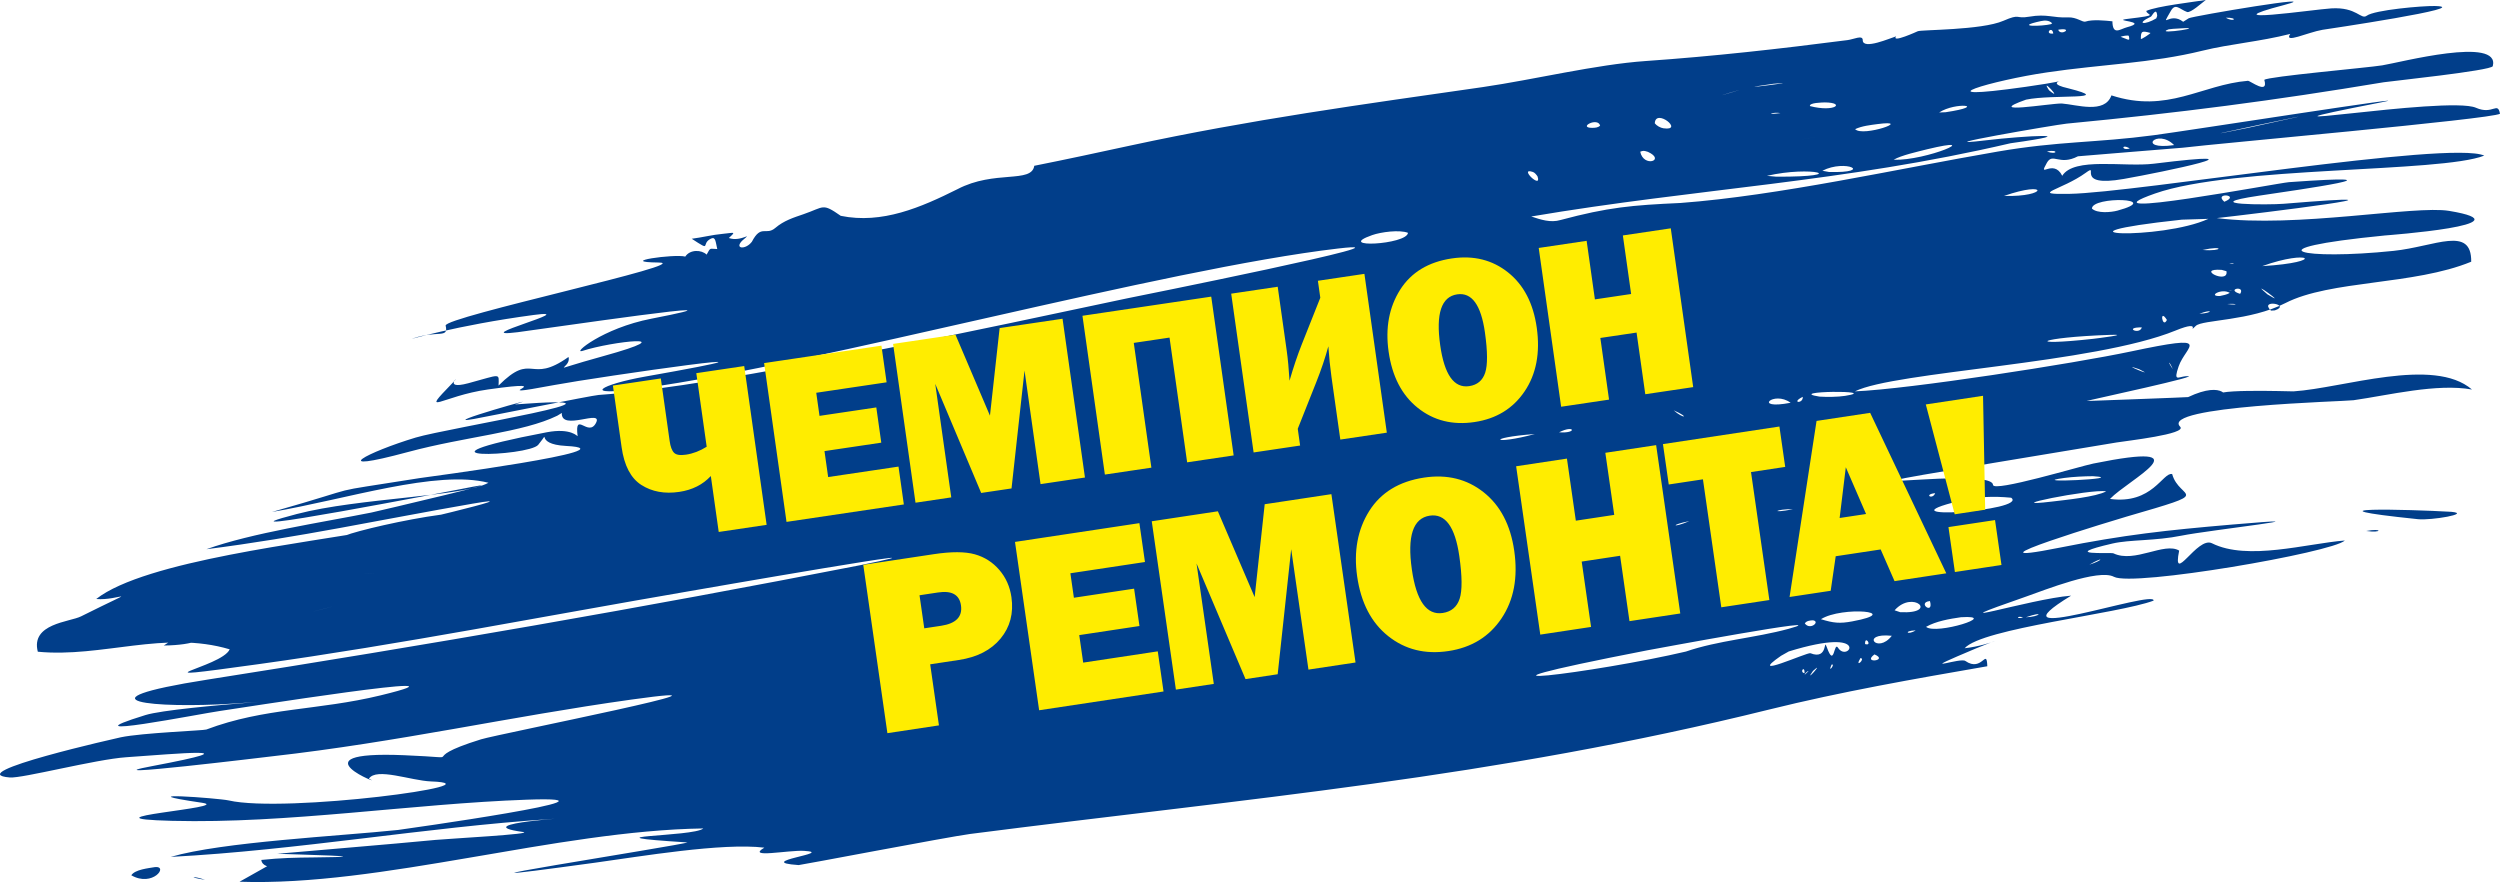 <?xml version="1.0" encoding="UTF-8"?>
<!DOCTYPE svg PUBLIC "-//W3C//DTD SVG 1.1//EN" "http://www.w3.org/Graphics/SVG/1.1/DTD/svg11.dtd">
<!-- Creator: CorelDRAW 2018 (64-Bit Оценочная версия) -->
<svg xmlns="http://www.w3.org/2000/svg" xml:space="preserve" width="152.27mm" height="53.723mm" version="1.1" style="shape-rendering:geometricPrecision; text-rendering:geometricPrecision; image-rendering:optimizeQuality; fill-rule:evenodd; clip-rule:evenodd"
viewBox="0 0 13793.36 4866.45"
 xmlns:xlink="http://www.w3.org/1999/xlink">
 <defs>
  <style type="text/css">
   <![CDATA[
    .fil1 {fill:#FFED00;fill-rule:nonzero}
    .fil0 {fill:#013E8A;fill-rule:nonzero}
   ]]>
  </style>
 </defs>
 <g id="Слой_x0020_1">
  <path class="fil0" d="M12045.34 120.12c-75.38,-59.49 -130.19,49.09 -67.97,-60.11 25.36,-44.54 46.99,-9.85 89.67,6.25 20.08,5.82 81.23,-50.32 102.9,-66.26 -70.21,11.06 -270.21,34.09 -327.9,60.17 0.43,25.21 83.52,21.56 -102.3,43.83 -98.82,11.79 125.68,12.17 -4.79,46.37 -37.6,9.85 -78.59,47.57 -80.08,-32.86 -40.63,-4.19 -109.26,-11.35 -148.79,1.62 -15.9,5.22 -48.22,-25.5 -96.48,-23.24 -82.53,3.85 -115.21,-20.87 -213.23,-3.92 -79.78,13.74 -45.95,-19.43 -143.35,22.86 -120.89,52.48 -457.06,48.55 -472.29,57.63 -0.49,0.29 -147.73,67.46 -119.21,27.97 -29.49,8.61 -184.51,77.02 -184.11,20.93 0.24,-30.19 -49.26,-4.7 -83.43,-0.22 -375.26,48.47 -738.88,89.43 -1114,115.49 -273.85,19.05 -616.08,102.59 -899.22,143.84 -662.27,95.26 -1279.29,179.09 -1942.31,322.15 -177.36,38.39 -354.42,76.71 -531.95,112.04 -14.53,98.73 -219.01,21.62 -423.71,128.98 -201.29,100.54 -416.5,193.87 -644.07,147.09 -103.76,-72.34 -89.13,-48.97 -206.02,-8.82 -53.49,18.34 -107.58,35.04 -154.72,75.37 -52.66,45.07 -78.14,-22.18 -129.56,76.46 -34.12,45.07 -97.66,40.33 -54.5,-5.06 68.24,-58.84 -5.18,9.15 -72.63,-15.65 42.46,-38.86 29.43,-28.55 -36.04,-22.62 -54,4.89 -112.9,19.73 -168.65,26.86 115.34,75.2 46.57,27.76 106.36,-0.9 25.94,-12.43 25.14,18.93 34.43,57.61 -42.9,-0.22 -35.49,-12.21 -58.63,30.83 -28.03,-27.47 -91.3,-29.69 -117.86,10.81 -59.49,-15.95 -384.72,30.15 -147.19,32.78 214.57,2.38 -1185.88,300.89 -1174.94,348 17.07,73.43 -43.48,23.52 -182.12,71.27 -36.1,12.42 235.36,-72.2 668.76,-130.05 275.75,-36.8 -381.72,131.72 -89.45,95.21 130.22,-16.27 1422.01,-207.4 738.45,-74.68 -271.45,52.7 -441.23,197.59 -380.14,177.62 160.44,-52.48 577.81,-98.94 112.11,29.63 -341.86,94.36 -169.18,70.19 -189.8,4.07 -216.69,154.4 -194.62,-33.53 -385.9,157.81 2.04,-72 15.45,-61.78 -166.02,-13.14 -157.57,42.25 -26.75,-64.41 -88.36,-0.78 -185.49,191.61 -60.05,71.72 196.09,35.36 454.02,-64.46 -77.9,58.66 368.08,-24.86 233.16,-43.67 1558.77,-233.62 495.53,-45.55 -230.84,40.84 -376.54,114.27 -5.59,63.18 977.02,-134.55 2867.1,-657.33 3831.65,-770.34 501.78,-58.79 -1157.95,273.73 -1163.38,274.88 -660.63,138.91 -2240.89,486.88 -2915.63,532.99 -37.96,2.59 -621.16,120.59 -688.98,132.66 -222.12,39.59 439.34,-146.93 227.16,-80.4 809.84,-60.59 -375.08,130.83 -547.4,182.72 -265.6,79.99 -501.13,203.26 -42.72,79.79 317.87,-85.6 634.37,-107.73 823.66,-200.29l24.92 -15.26c-5.53,104.62 231.13,-25.75 188.29,55.74 -42.55,80.91 -118.96,-71.87 -101.04,72.59 0.34,2.76 -35.63,-47.29 -170.48,-21.63 -837.41,159.44 -99.77,133.87 -47.04,69.4 80.19,-98 -34.5,-3.65 154.32,6.06 386.58,19.89 -787.08,174 -808.72,177.48 -575.84,92.31 -251.69,27.2 -814.82,186.87 412.37,-70.21 909.61,-234.43 1194.74,-161.2 -140.09,77.71 -713.76,82.74 -1056.9,172.32 -561.73,146.67 906.99,-138 911.61,-138.91 408.98,-81.55 -484.74,127.7 -500.67,130.88 -272.48,54.42 -660.17,112.71 -910.04,202.34 505.18,-63.83 971.05,-165.16 1467.19,-251.09 383.88,-66.49 -506.2,140.14 -527.1,144.15 -368.96,70.47 -1278.36,169.53 -1548.16,381.64 123.72,11.39 269.89,-80.86 -83.65,95.76 -63.07,31.51 -278.71,39.21 -238.58,195.07 353.44,34.21 700.17,-119.83 1058.67,-13.24 -42.53,101.04 -586.86,185.15 158.47,81.97 780.35,-108.04 1592.47,-268.16 2373.42,-401.95 18.32,-3.23 1650.79,-287.94 946.61,-144.09 -1195.85,233.86 -2396.39,441.88 -3599.79,630.97 -757.02,118.96 -285.49,159.94 134.45,132.99 754.12,-48.38 -304.24,9.2 -477.93,62.82 -476.01,146.94 318.33,-10.05 410.81,-22.52 55.72,-7.52 1516.36,-239.29 885.7,-85.95 -344.91,83.85 -638.59,66.65 -960.63,188.31 -15.11,5.7 -353.26,18.15 -471.85,42.82 -2.98,0.62 -891.83,199.11 -612.09,221.74 68.79,5.56 472.61,-100.09 642.82,-111.76 274.14,-18.82 729.35,-61.81 143.58,48.74 -390.04,73.62 655.57,-53.2 658.88,-53.56 702.63,-79.2 1309.58,-219.03 1983.79,-313.17 783.73,-109.4 -735.7,190.2 -829.32,219.21 -388.41,120.34 -30.16,103.94 -425.35,87.66 -631.6,-26 -79.96,182.61 -193.44,129.6 40.26,-63.5 232.72,11.08 342.52,15.1 403.04,14.77 -804.53,176.59 -1116.36,104.82 -52.94,-12.18 -585.81,-51.69 -146.84,12.93 181.37,26.69 -715.93,85.59 -165,99.69 637.51,16.31 1322.97,-94.22 1956.64,-116.75 650.24,-23.14 -705.45,166.53 -709.77,166.98 -322.76,33.99 -972.02,65.74 -1254.55,148.7 706.25,-37.27 1402.63,-163.01 2091.9,-208.56 233.91,-15.44 -486.2,24.39 -150.02,70.83 78.65,10.86 -412.74,37.53 -481.23,44.01 -290.75,27.61 -582.1,50.77 -873.05,76.52 84,3.64 626.93,15.8 203.86,20.1 -107.35,1.1 -185.57,2.63 -291.77,13.9 8.07,67.73 165.78,28.57 48.54,25.43 -0.77,-0.03 -159.96,89.98 -168.78,94.86 782.19,26.58 1745.23,-281.97 2559.06,-294.09 -52.62,48.33 -705.62,37.94 -88.1,77.21 -15.22,13.24 -1746.79,281.86 -507.79,111.57 244.34,-33.57 701.57,-111.19 932.57,-82.69 -103.44,60.78 132.08,12.65 218.58,17.64 179.59,10.35 -289.83,60.49 -29.3,78.44 8.65,0.61 822.08,-155.09 945.54,-171.62 1542.93,-198.43 2881.19,-308.06 4409.52,-686.69 400.22,-99.15 797.46,-168.24 1203.15,-238.73 -4.11,-106 -27.86,36.02 -121.19,-29.2 -27.31,-19.09 -242.14,60.35 -44.26,-25.4 331.83,-143.8 197.05,-61.75 40.42,-44.76 96.18,-109.98 847.49,-189.46 1042.37,-262.6 13.29,-64.82 -938.07,267.04 -454.82,-27.49 -225.02,17.12 -814.9,202.38 -244.86,3.72 94.84,-33.06 396.21,-153.52 481.08,-107.69 103.89,56.1 1205.4,-133.93 1274.02,-200.35 -211.47,16.69 -536.1,113.86 -733.35,15.25 -80.85,-40.4 -221.27,237.97 -180.86,40.48 -82.33,-48.98 -245.42,71.17 -362.72,15.08 -14.64,-6.98 -308.2,16.08 -5.2,-54.14 96.33,-22.33 234.07,-13.47 382.4,-43.71 143.79,-29.3 893.52,-113.86 276.96,-60.86 -362.56,31.18 -592.31,55.92 -950.6,127.36 -602.94,120.23 335.47,-161.6 369.04,-171.34 499.2,-144.71 291.4,-88.11 251.5,-234.66 -51.12,-12.38 -108.45,169.08 -343.03,137.13 100.39,-105.96 541.89,-323.53 -92.09,-195.12 -72.27,14.64 -551.17,159.16 -553.26,117.82 -6.35,-125.79 -1585.19,142.46 681.32,-234.12 54.37,-9.02 391.26,-46.26 351.12,-87.02 -112.59,-114.37 907.8,-139.17 956.66,-146.12 193.36,-27.51 459.11,-94.06 653.35,-59.05 -211.82,-182.77 -711.7,-7.33 -984.96,10.22 -10.48,0.66 -529.68,-18.31 -391.44,33.26 37.95,14.17 15.25,-98.5 -189.62,-1.73 -2.75,1.3 -504.21,19.56 -559.98,21.64 -0.29,-2.39 682.5,-148.25 546.32,-136.69 -40.83,3.45 -68.92,33.11 -38.57,-54.69 39.45,-114.09 204.27,-181.19 -263.01,-82.1 -312.66,66.3 -1223.29,208.24 -1523.03,220.22 219.79,-109.92 1316.97,-151.38 1768.7,-335.46 160.52,-65.44 57.16,25.94 112.2,-26.12 36.04,-34.1 299.76,-26.02 493.55,-125.34 249.66,-127.96 707.94,-97.75 1025.71,-228.35 2.23,-201.11 -198.94,-83.75 -429.26,-59.74 -494.47,51.56 -815.22,-9.57 -46.79,-85.07 7.56,-0.74 810.02,-59.99 353.88,-135.71 -190.06,-31.54 -842.05,95.64 -1281.49,39.85 217.65,-24.36 1263.71,-152.63 367.84,-78.92 -76.88,6.33 -487.49,7.64 -137.34,-44.35 236.74,-35.16 867.47,-124.83 167.44,-74.99 -55.41,3.96 -1175.98,216.04 -738.75,62.59 433.76,-152.2 1573.8,-113.22 1816.47,-209.07 -190.21,-85.19 -1918.89,204.49 -2288.63,211.06 -227.32,4.02 -43.63,-19.56 90.05,-116.41 81.42,-59 -71.14,83.63 209.54,34.11 221.6,-39.09 832.82,-166.67 166.14,-84.2 -163.51,20.22 -440.29,-38.21 -505.59,66.82 -48.85,-98.56 -137.8,22.08 -84.63,-71.94 32.7,-57.84 67.53,18.23 171.17,-35.65 2.06,-1.07 568.2,-46.07 578.62,-47.37 183.27,-22.78 1702.65,-157.49 1750.09,-187.37 -13.24,-70.29 -39.33,8.31 -132.44,-32.95 -157.05,-69.56 -1499.17,160.92 -520.05,-30.55 268.87,-52.58 -1066.23,156.46 -1258.32,181.99 -318.08,42.29 -521.88,32.01 -861.2,90.33 -550.04,94.53 -1206.63,242.88 -1749.45,283.46 -269.3,12.45 -396.94,23.21 -662.01,94.04 -54.82,16.42 -109.55,-2.26 -161.49,-19.47 918.22,-155.62 1715.21,-186.89 2644.48,-404.11 430.86,-59.89 78.08,-41.71 -134.64,-16.31 -377.91,45.13 386.86,-86.42 444.44,-91.92 623.85,-59.58 1141.8,-127.11 1749.21,-228.29 29.86,-4.97 595.33,-64.2 601.69,-88.88 42.92,-166.64 -512.54,-20.02 -610.27,-4.3 -83.72,13.47 -631.21,61.43 -650.34,79.98 25.18,85.45 -78.17,4.18 -90.58,5.2 -256.12,21.3 -442.61,181.52 -752.88,80.44 -37.53,103.82 -190.77,51.01 -274.19,44.79 -65.56,-0.93 -437.66,63.62 -196.79,-21.28 150.63,-31.34 499.28,4.85 232.97,-62.46 -187.48,-42.13 137.86,-61.04 -235,-8.23 -600.8,85.09 -176.72,-37.1 118.08,-79.72 301.99,-44.96 575.2,-50.03 857.6,-119.73 151.32,-37.35 314.67,-49.46 484.04,-92.55 -38.79,56.76 95.49,-8.64 177.86,-22.64 2.84,-0.48 853.81,-125.95 619.61,-131.3 -66.3,-1.51 -332.23,21.61 -375.63,53.6 -32.42,23.91 -54.72,-48.92 -195.35,-40.53 -94.57,5.64 -685.54,92.92 -260.1,-18.67 252.5,-66.23 -504.76,60.95 -526.45,73.19l-30.83 19.38zm-4276.99 1164.47c-5.23,65.72 -410.04,86.99 -197.37,12.47 47.91,-16.77 150.08,-30.87 197.37,-12.47zm833.67 1100.57c86.11,-43.96 102.29,7.61 0,0zm-133.72 9.56c-232.16,62.93 -275.6,20.16 0,0zm833.68 1200.07c-487.56,115.09 -1467.52,237.02 -214.86,-6.45 3.57,-0.68 1086.51,-202.51 781.36,-118.99 -184.74,50.56 -389.22,64.3 -566.51,125.44zm-1006.7 -2345.31c438.66,-58.9 -202.72,-19.1 -352.71,16.89 40.2,25.42 288.08,-10.06 352.71,-16.89zm652.93 1071.74c-257.9,34.28 -80.38,64.86 0,0zm-8093.41 2462.87c77.88,-7.84 -13.42,112.72 -130.4,45.08 20.52,-31.92 93.79,-38.72 130.4,-45.08zm276.66 70.28c-103.49,-16.56 -62.15,-22.54 0,0zm2180.68 -2980.04c42.95,17.55 7.98,-56.71 0,0zm435.78 -423.68c15.83,29.05 34.77,-27.24 0,0zm199.17 -25.47c-140.85,36.41 28.84,44.24 0,0zm51.81 -111.62c-5.53,24.12 -13.42,46.23 24.87,47.22 10.66,0.28 40.22,-17.45 -5.25,-30.58 -2.76,-0.79 -13.7,-34.61 -19.62,-16.64zm32.6 131.43c10.75,-67.48 -54.79,-45.86 0,0zm73.21 -42.12c-38.13,2.36 -54.64,49.79 0,0zm238.62 -98.87c31.32,-14.87 31.79,-53.38 0,0zm-12.02 -9.11c46.96,-76.94 -62.91,75.44 0,0zm109 -66.16c47.48,-31.32 -92.86,-13.88 -60.85,13.33 7.14,6.05 50.88,-9.58 60.85,-13.33zm-623.32 3426.23c17.44,10.07 118.74,-11.7 0,0zm64.19 -6.96c63.88,-5.05 -55.09,-21.54 0,0zm-717.74 -90.37c-183.76,3.68 -156.91,12.66 0,0zm-1868.33 -765.67c144.37,41.99 327.85,-51.83 0,0zm1011.88 -124.29c143.46,-70.2 92.36,-55.28 0,0zm-1751.52 -293.66c196.3,-9.6 668.07,-122.3 147.46,-48.36 -65.28,9.27 -103.27,15.98 -162.25,44.68l14.78 3.69zm404.12 83.31c404.8,-1.6 238,-131.07 0,0zm-56.01 104.2c354.63,-3.86 245.28,-166.09 0,0zm551.6 -315.78c-463.39,84.34 380.76,-68.95 0,0zm1394.22 -626.48c-157.05,46.05 -176.35,78.1 0,0zm-1384.32 895.56c160.82,-75.98 -320.02,143.1 0,0zm320.62 -155.54c-203.63,52.13 183.42,-47.34 0,0zm-344.93 130.27c89.29,-21.28 102.63,-30.53 0,0zm251.95 -110.16c80.4,-21.7 89.84,-28.22 0,0zm396.16 -161.06c263.1,-25.03 139.72,-161.49 0,0zm333.96 -213.85c216.6,-11.04 402.41,-133.26 0,0zm-837.8 397.35c43.58,6.37 99.98,-54.39 0,0zm455.49 -237.77c-125.55,11.66 128.51,-12.1 0,0zm514.97 -334.9c-271.65,3.61 -1139.28,234.18 -326.68,91.78 126.18,-22.1 217.46,-42.48 338.14,-84.23l-11.46 -7.55zm185.24 -188.33c-140.06,47.67 41.64,97.7 91.11,-1.69 -24.85,-17.34 -63.46,-4.7 -91.11,1.69zm-1458.04 968.68c207.27,-82.08 193.38,-78.61 0,0zm1056.86 -1207.93c299.8,425.57 -279.75,-397.11 0,0zm564.54 -116.56c-99.4,-58.2 64.55,37.8 0,0zm48.06 22.56c28.51,-14.37 27.2,-29.01 0,0zm-1447.76 1283.6c172.94,22.28 477.25,-153.9 69.68,-22.46l-69.68 22.46zm1737.46 -1330.37c51.12,26.24 94.39,-84.8 0,0zm78.6 225.43c444.33,-34.56 17.72,-106.65 -34.74,-9.68l34.74 9.68zm-528.82 882.87c481.67,-129.37 -133,-6.81 -281.83,63.31 96.1,-15.11 187.79,-39.22 281.83,-63.31zm4636.22 -207.27c-232.8,42.58 109.23,12.69 0,0zm477.25 -701.73c-165.87,79.97 -55.29,58.36 0,0zm-25.26 -1177.74c-56.05,4.51 -55.51,6.33 0,0zm840.51 2736.01c94.91,31.7 223.8,-144.04 28.03,-24.32l-28.03 24.32zm-141.83 -1.88c-105.37,36.72 236.99,-0.21 0,0zm-520.71 78.49c309.55,7.67 327.72,-14.99 0,0zm-881.61 119.11c-111.77,22.71 -94.57,43.87 0,0zm-472.92 -38.18c-649.41,122.11 207.84,2.68 344.56,-23.99 360.89,-70.36 592.13,-46.81 941.68,-156.75 235.37,-57.49 536.22,-56.56 825.22,-115.99 503.56,-100.58 1214.6,-236.75 172.11,-92.11 -762.81,105.84 -1526.51,247.2 -2283.56,388.83zm-1717.27 347.53c461.7,-35.36 153.98,-66.02 0,0zm-823.61 -72.3c146.49,-9.4 922.69,-127.05 306.08,-69.25 -97.01,9.08 -250.38,18.13 -335.73,66.99l29.66 2.26zm135.61 75.98c144.51,-12.94 103.97,-25.6 0,0zm-235.97 -69.68c-270.13,-41.83 207.65,54.75 0,0zm-228.18 20.49c21.48,27.45 136.1,-13.32 0,0zm-1536.65 -258.32c174.53,53.9 -107.42,-72.01 0,0zm277.91 67.78c-120.22,-53.64 -419.48,-22.36 -56.05,0.68l56.05 -0.68zm1370.73 279.66c-93.72,27.22 121.74,38.34 203.21,-12.42 -1.01,-36.63 -177.31,6.97 -203.21,12.42zm-1450.67 -418.15c98.57,61.76 34.45,19.29 0,0zm91.75 59.81c-433.11,86.62 569.65,45.4 576.11,-54.98 -136.82,-23.52 -430.74,32.64 -576.11,54.98zm437.59 -132.13c122.49,2.65 162.83,-27.37 0,0zm1779.61 392.52c-69.13,24.7 869.28,-126.43 284.39,-47.72 -97.47,13.12 -188.23,27.56 -284.39,47.72zm757.57 -25.82c162.62,-10.89 26.84,-34.04 0,0zm89.79 -89.09c-244.71,12.23 -253.29,26.26 0,0zm-112.71 -1402.96c33.32,-7.7 696.38,-161.28 286.06,-82.39 -93.52,17.98 -820.23,162.57 -881.52,191.5 183.65,-14.86 414.38,-67.75 595.47,-109.11zm163.89 1253.41c652.8,-87.7 1509.81,-209.88 2146.93,-352.75 507.45,-113.8 -1379.11,175.01 -1392.22,177.46 -239.87,44.66 -605.59,111.23 -830.68,182.62l75.97 -7.32zm-136.01 -655.55c-234.98,50.33 -220.39,65.97 0,0zm626.9 -755.6c-178.39,65.34 295.11,-26.65 0,0zm386.11 -91.47c-298.35,74.95 -102.38,98.36 177.84,-13.49 175.15,-69.92 -164.35,10.4 -177.84,13.49zm-525.19 741.82c341.42,-67.17 251.97,-79.03 0,0zm2014.47 361c392.87,-29.07 228.68,-83.33 0,0zm-821.89 -2646.35c-48.39,39.29 11.9,52.74 24.39,-4.57 -10.15,-3.48 -13.9,-3.95 -24.39,4.57zm-195.82 -154.04c8.32,-84.79 -76.98,75.01 -8.33,12.18l8.33 -12.18zm-197.57 183.49c-89.41,40.34 6.01,93.86 8.61,12.05l-8.61 -12.05zm-103.61 -142.02c0.28,83.01 129.98,-115.27 19.58,-23.91l-19.58 23.91zm-453.64 -46.78c-205.95,44.38 -35.58,54.73 23.72,-2.54l-23.72 2.54zm-243.92 360.4c-152.3,-11.03 -196.34,88.98 0,0zm179.05 -186.26c-80.81,6.79 -81.31,14.15 0,0zm214.09 -195.12c-176.71,42.33 165.24,-36.41 0,0zm-542.86 628.19c253.74,-57 367.41,-103.05 -32.03,-0.8 -156.58,40.09 -57,20.1 32.03,0.8zm-340.97 81.7c143.37,-5.07 325.81,-136.05 60.33,-45.13 -29.72,10.18 -49.22,16.25 -60.33,45.13zm361.26 -471.64c117.17,70.01 184.03,-98.09 23.07,-19.48l-23.07 19.48zm-433.5 267.25c346.88,-41.8 269.73,-131.16 0,0zm-1366.73 486.13c-243.76,75.08 1131.07,-185.52 1173.85,-261.58 -79.81,-6.09 -1096.49,241.57 -1173.85,261.58zm-207.17 -177.35c75.77,58.81 537.78,-121.29 64.57,-19.29l-64.57 19.29zm9608.96 1031.34c-238.59,-13.88 -858.69,-29.32 -183.46,40.74 72.64,7.52 296.6,-30.47 183.46,-40.74zm-469.59 105.88c90.26,12.24 90.66,-17.04 0,0zm-1749.78 -2431.63c-55.18,-83.39 86.33,70.87 0,0zm975.24 -400.43c71.93,-1.27 44.98,27.46 0,0zm-291.46 61.46c251.54,-19.07 -119.1,38.09 -24.06,2.72l24.06 -2.72zm-92.06 -57.76c-61.92,37.63 -118.65,33.05 -29.16,-9.9 5.15,-2.46 30.93,-57.17 34.15,-3.66l-4.99 13.56zm-85.04 113.8c-0.68,-45.74 7.08,-45.78 53.02,-33.31 -1.59,4.47 -48.31,35.26 -53.02,33.31zm-66.73 -17.46c8.1,34.39 -0.99,20.28 -45.02,5.41 8.67,-4.33 40.38,-9.66 45.02,-5.41zm-416.57 -12.65c-52.33,6.79 -6.64,-47.96 0,0zm31.32 -21.79c81.21,-11.54 13.21,35.93 -2.73,4.06 -1.77,-3.55 -2.24,-2.84 2.73,-4.06zm-43.97 -30.01c-46.4,12.09 -211.57,16.88 -55.57,-16.87 20.92,-4.52 45.21,-5.38 62.1,12.15l-6.53 4.72zm-138.49 3272.44c107.37,-37.76 78.06,-2.05 0,0zm-15.29 1.64c-46,10.04 -28.65,-13.32 0,0zm365.35 -291.69c82.67,-48.36 79.4,-25.54 0,0zm460.89 -1078.57c-32.8,-47.19 -21.3,-49.4 0,0zm-185.67 0.14c110.37,55.14 -128.31,-44.59 0,0zm678.68 -568.85c262.12,-95.22 360.43,-21.75 0,0zm28.73 155.6c-119.7,-101.29 132.99,82.22 0,0zm19.59 89.82c-68.59,-65.86 115.52,-33.63 21.42,-1.31l-21.42 1.31zm-106.92 -237.82c11.99,3.36 -38.4,-13.48 0,0zm-150.52 -362.75c-62.3,-53.83 94.55,-38.63 0,0zm-137.67 618.08c73.99,-28.83 78.86,-4.35 0,0zm113.09 -98.03c-69.41,2.03 10.01,-44.98 54.84,-17.31 -15.11,9.57 -37.29,13.59 -54.84,17.31zm40.78 44.14c60.98,-4.28 61.93,8.44 0,0zm3.48 -71.33c29.63,-5.9 30.33,-1.59 0,0zm-7.85 -109.72c14.07,75.81 -175.8,-17.5 -26.12,-7.33l26.12 7.33zm-131.55 -117.16c121.67,-26.88 112.59,9.2 0,0zm207.03 242.16c-83.68,-25.64 31.79,-49.01 0,0zm-60.48 -165.84c34.39,-8.49 32.14,2.28 0,0zm-114.9 -247.98c-258.27,119.21 -955.89,91.38 -146.41,4.47l146.41 -4.47zm-642.37 -56.72c0.05,-69.42 399.42,-58.73 140.75,11.31 -35.46,9.6 -111.78,16.46 -140.75,-11.31zm413.71 614.52c-25.29,52.97 -43.34,-70.39 0,0zm443.35 -1059.2c-564.61,114.96 702.57,-153 128.75,-28.04l-128.75 28.04zm-403.51 94.43c-212.04,30.56 -94.32,-95.02 0,0zm-244.77 18.57c-46.47,14.56 -47.27,-28.5 0,0zm66.55 987.25c-12.55,44.13 -104.18,-1.32 0,0zm-523.51 -970.51c66.5,-13.92 57.87,22.27 0,0zm-237.01 245.24c248.72,-87.09 243.67,6.64 0,0zm492.39 788.34c-388.89,43.04 -306.12,-8.37 93.32,-21.83 118.35,-3.99 -70.95,19 -93.32,21.83zm-2228.28 1005.77c-95.89,40.84 -105.8,20.04 0,0zm-86.53 -611.3c95.26,42.48 52.72,47.81 0,0zm722.14 1450.31c-30.75,-4.35 1.42,-47.72 0,0zm22.19 -12.24c-41.83,44.69 -12.09,-0.02 0,0zm24.29 -0.33c71.44,-65.06 -56.98,80.23 0,0zm102.55 -34.77c24.55,-7.74 -24.67,55.58 0,0zm-236.16 -72.61c465.18,-143.27 327.32,67.82 271.84,-20.37 -23.61,-37.52 -19.4,116.31 -61.67,-2.23 -20.74,-58.2 10.11,72.73 -90.7,32.32 -16.67,-6.69 -359.26,150.67 -162.15,14.29l42.67 -24zm472.65 16.27c82.04,34.39 -70.86,53.3 0,0zm111.24 -243.27c101.94,-115.45 247.42,21.37 30.6,10.32l-30.6 -10.32zm116.27 110.71c-44.67,29.06 -70.53,2.39 0,0zm78.73 -161.74c22.72,80.41 -74.7,8.26 0,0zm72.79 12.02c-69.74,-7.15 74.96,7.62 0,0zm826.79 -700.9c207.42,13.16 -389.18,40.73 -156.61,9.47 46.48,-6.26 108.9,-9.25 156.61,-9.47zm-224.89 139.84c-317.35,37.76 212.73,-71.06 297.66,-56.3 -55.08,30.8 -226.98,47.74 -297.66,56.3zm-503.55 638.32c219.92,-13.97 -137.82,99.24 -192.69,53.11 55.85,-31.62 129.39,-43.92 192.69,-53.11zm66.67 -714.89c3.67,-85.38 102.98,-18.02 17.48,27.31 -13.81,-8.23 -14.49,-6.19 -17.48,-27.31zm210.39 55.55c97.53,72.98 -746.94,129.78 -285.33,17.71 97.41,-23.64 186.3,-27.34 285.33,-17.71zm-419.3 -25.13c-14.94,39.11 -65.91,6.41 0,0zm-239.34 786.85c-80.48,103.91 -177.47,-18.46 0,0zm-172.45 122.48c30.25,5.42 -37.04,60.89 0,0zm24.97 -76.84c-1.98,-52.91 43.59,13.63 0,0zm-251.52 -1365.22c-199.42,-31.25 349.48,-36.99 141.05,-4.17 -39.7,6.25 -99.91,6.77 -141.05,4.17zm7.97 1228.04c117.04,-73.31 460.79,-41.34 172.74,12.07 -69.01,12.8 -103.16,9.49 -172.74,-12.07zm33.57 -633.36c-35.22,35.37 -62.1,2.46 0,0zm-133.91 -593.44c3.57,40.15 -68.96,33.87 0,0zm-66.93 32.67c-214.36,41.51 -93.86,-69.48 0,0zm13.25 587.55c-135.85,25.7 -90.89,-2.85 0,0zm110.21 612.68c41.95,6.68 -16.23,57.24 -45.16,17.17 8.72,-14.58 29.23,-16.69 45.16,-17.17zm-1520.1 -2449.7c27.28,77.11 -108.65,-52.6 -24.98,-23.79 9.92,3.42 19.32,15.33 24.98,23.79zm301.4 -267.3c-81.02,-0.64 30.96,-61.43 44.21,-12.43 -11.87,11.72 -27.54,12.07 -44.21,12.43zm307.98 132.45c100.47,46.25 -24.43,88.78 -42.57,-0.91 17.8,-6.53 20.63,-6 42.57,0.91zm37.84 -157.52c3.21,-86.25 166.01,44.18 47.49,27.39 -16.27,-2.3 -37.53,-14.19 -47.49,-27.39zm654.74 -218.19c211.6,-19.78 -320.69,45.83 0,0zm185.85 301.74c-247.46,38.64 252.11,-39.42 0,0zm-147.35 -139.86c-94.7,12.36 -37.38,-8.03 0,0zm-279.22 -112.32c167.44,-49.31 -148.82,46.27 0,0zm204.59 458.52c245.57,-57.47 473.56,5.84 52.8,4.65l-52.8 -4.65zm305.91 -28.2c129.71,-66.27 287.13,13.8 36.09,6.77l-36.09 -6.77zm13.7 -376.98c116.28,1.14 56.32,56.12 -82.23,20.2 -4.53,-19.03 66.48,-19.46 82.23,-20.2zm291.77 119.39c201.63,-26.1 -83.89,73.5 -124.65,28.04 38.53,-17.88 82.85,-22.27 124.65,-28.04zm272.36 139.19c326.72,-79.03 -3.79,64.09 -184.85,57.81 42.69,-24.73 133.58,-44.72 184.85,-57.81zm66.58 -203.08c90,-59.75 276.72,-37.68 35.86,-1.41l-35.86 1.41z"/>
  <path class="fil1" d="M3965.44 2934.98l-43.58 -308.69c-44.17,47.69 -102.15,76.88 -173.94,87.55 -80.58,11.98 -150.19,-0.7 -208.75,-37.81 -58.56,-37.12 -95.16,-106.78 -109.53,-208.58l-48.03 -340.2 264.36 -39.3 48.77 345.45c4.42,31.31 12.48,52.68 24.25,64.57 11.56,11.92 33.55,15.35 65.78,10.56 38.91,-5.79 77.01,-20.39 114.29,-43.81l-57.3 -405.88 264.36 -39.3 123.68 876.12 -264.36 39.3zm991.9 -360.68l29.48 208.86 -647.35 96.22 -123.68 -876.12 647.35 -96.23 28.55 202.29 -388.15 57.69 17.99 127.41 313.36 -46.58 27.44 194.4 -313.36 46.58 20.22 143.18 388.15 -57.7zm905.05 -815.8l123.68 876.12 -245.01 36.42 -88.45 -626.56 -71.67 650.36 -167.43 24.88 -253.52 -602.02 88.45 626.55 -197.29 29.33 -123.68 -876.12 344.09 -51.14 190.36 446.9 53.36 -483.12 347.11 -51.6zm233.56 859.79l-123.68 -876.12 710.54 -105.62 123.68 876.12 -256.62 38.14 -97.17 -688.28 -197.29 29.32 97.16 688.3 -256.62 38.15zm1064.21 -252.52l13.04 92.39 -256.61 38.15 -123.68 -876.12 256.62 -38.15 49.51 350.72c6.58,46.62 11.81,102.4 15.78,167.74 21.49,-74.71 44.12,-141.34 67.4,-200.23l102.33 -257.5 -13.23 -93.69 256.62 -38.15 123.68 876.12 -256.63 38.14 -49.07 -347.65c-7.08,-50.13 -12.72,-105.62 -16.98,-166.9 -16.83,62.64 -39.24,129.21 -67.28,199.54l-101.51 255.59zm975.03 -37.19c-121,17.98 -225.44,-8.29 -313.26,-78.6 -87.83,-70.32 -141.29,-173.91 -160.61,-310.74 -18.45,-130.69 2.82,-244.27 63.63,-340.48 60.84,-95.98 156.04,-153.72 285.42,-172.96 119.72,-17.79 223.2,7.95 309.98,77.08 86.78,69.14 139.53,170.82 158.48,305.02 19.62,139.02 -2.69,256.1 -66.93,351.26 -64.25,95.16 -156.36,151.54 -276.71,169.43zm-29.08 -198.18c44.71,-6.65 74.13,-31.37 88.09,-73.89 13.97,-42.54 13.62,-116.46 -1.24,-221.77 -21.54,-152.59 -72.7,-222.77 -153.3,-210.79 -87.04,12.94 -118.19,106.3 -93.62,280.34 23.03,163.11 76.46,238.54 160.06,226.11zm1112.12 -870.73l123.68 876.12 -264.35 39.3 -48.03 -340.21 -199.88 29.71 48.03 340.21 -264.36 39.3 -123.68 -876.12 264.35 -39.3 45.62 323.12 199.88 -29.71 -45.62 -323.12 264.36 -39.3z"/>
  <path class="fil1" d="M5132.15 3665.17l48.32 337 -284.36 42.92 -133.19 -928.82 389.19 -58.74c97.06,-14.66 172.51,-14.42 226.36,0.69 53.61,15.14 98.67,43.67 135.02,86.08 36.32,42.18 58.64,92.39 66.96,150.42 12.72,88.66 -7.34,164.72 -59.89,228.37 -52.57,63.65 -129.33,102.99 -230.27,118.22l-158.13 23.86zm-32.66 -198.51l92.96 -14.03c82.03,-12.38 118.56,-49.9 109.57,-112.57 -8.45,-58.94 -50.5,-82.72 -126.38,-71.26l-102.31 15.44 26.16 182.42zm1288.35 127.04l31.75 221.42 -686.3 103.59 -133.19 -928.82 686.3 -103.59 30.75 214.45 -411.5 62.11 19.37 135.07 332.21 -50.14 29.56 206.1 -332.22 50.15 21.77 151.77 411.5 -62.11zm957.91 -867.31l133.19 928.82 -259.76 39.21 -95.24 -664.23 -74.51 689.86 -177.49 26.79 -270.24 -637.82 95.25 664.24 -209.17 31.58 -133.19 -928.82 364.79 -55.07 202.91 473.47 55.47 -512.47 367.98 -55.55zm645.63 865.69c-128.29,19.37 -239.09,-8.25 -332.39,-82.61 -93.3,-74.35 -150.24,-184.08 -171.04,-329.14 -19.87,-138.56 2.43,-259.04 66.7,-361.22 64.3,-101.93 165.13,-163.4 302.29,-184.1 126.92,-19.16 236.71,7.9 328.9,80.99 92.19,73.11 148.37,180.82 168.77,323.09 21.13,147.37 -2.26,271.6 -70.17,372.66 -67.92,101.07 -165.46,161.09 -293.06,180.34zm-31.29 -210.1c47.39,-7.16 78.54,-33.43 93.25,-78.57 14.71,-45.14 14.18,-123.54 -1.83,-235.17 -23.2,-161.77 -77.61,-236.08 -163.06,-223.17 -92.28,13.92 -125.09,113.01 -98.64,297.53 24.8,172.91 81.64,252.77 170.28,239.39zm1177.38 -926.06l133.19 928.82 -280.26 42.31 -51.71 -360.67 -211.9 31.99 51.71 360.66 -280.26 42.31 -133.19 -928.82 280.26 -42.3 49.12 342.56 211.9 -31.99 -49.12 -342.56 280.26 -42.3zm523.49 148.6l101.24 706.02 -265.23 40.04 -101.23 -706.02 -188.66 28.48 -31.96 -222.8 642.55 -97 31.94 222.8 -188.65 28.48zm791.91 601.76l-76.51 -174.82 -248.14 37.46 -27.62 190.54 -226.93 34.25 148.89 -971.39 295.75 -44.65 420.05 885.52 -285.5 43.1zm-302.99 -348.34l145.82 -22.01 -111.71 -257.96 -34.11 279.97zm791.22 -674.28l11.89 628.44 -168.15 25.39 -159.55 -606.16 315.81 -47.67zm66.2 685.69l35.54 247.87 -257.02 38.8 -35.55 -247.87 257.02 -38.8z"/>
 </g>
</svg>
